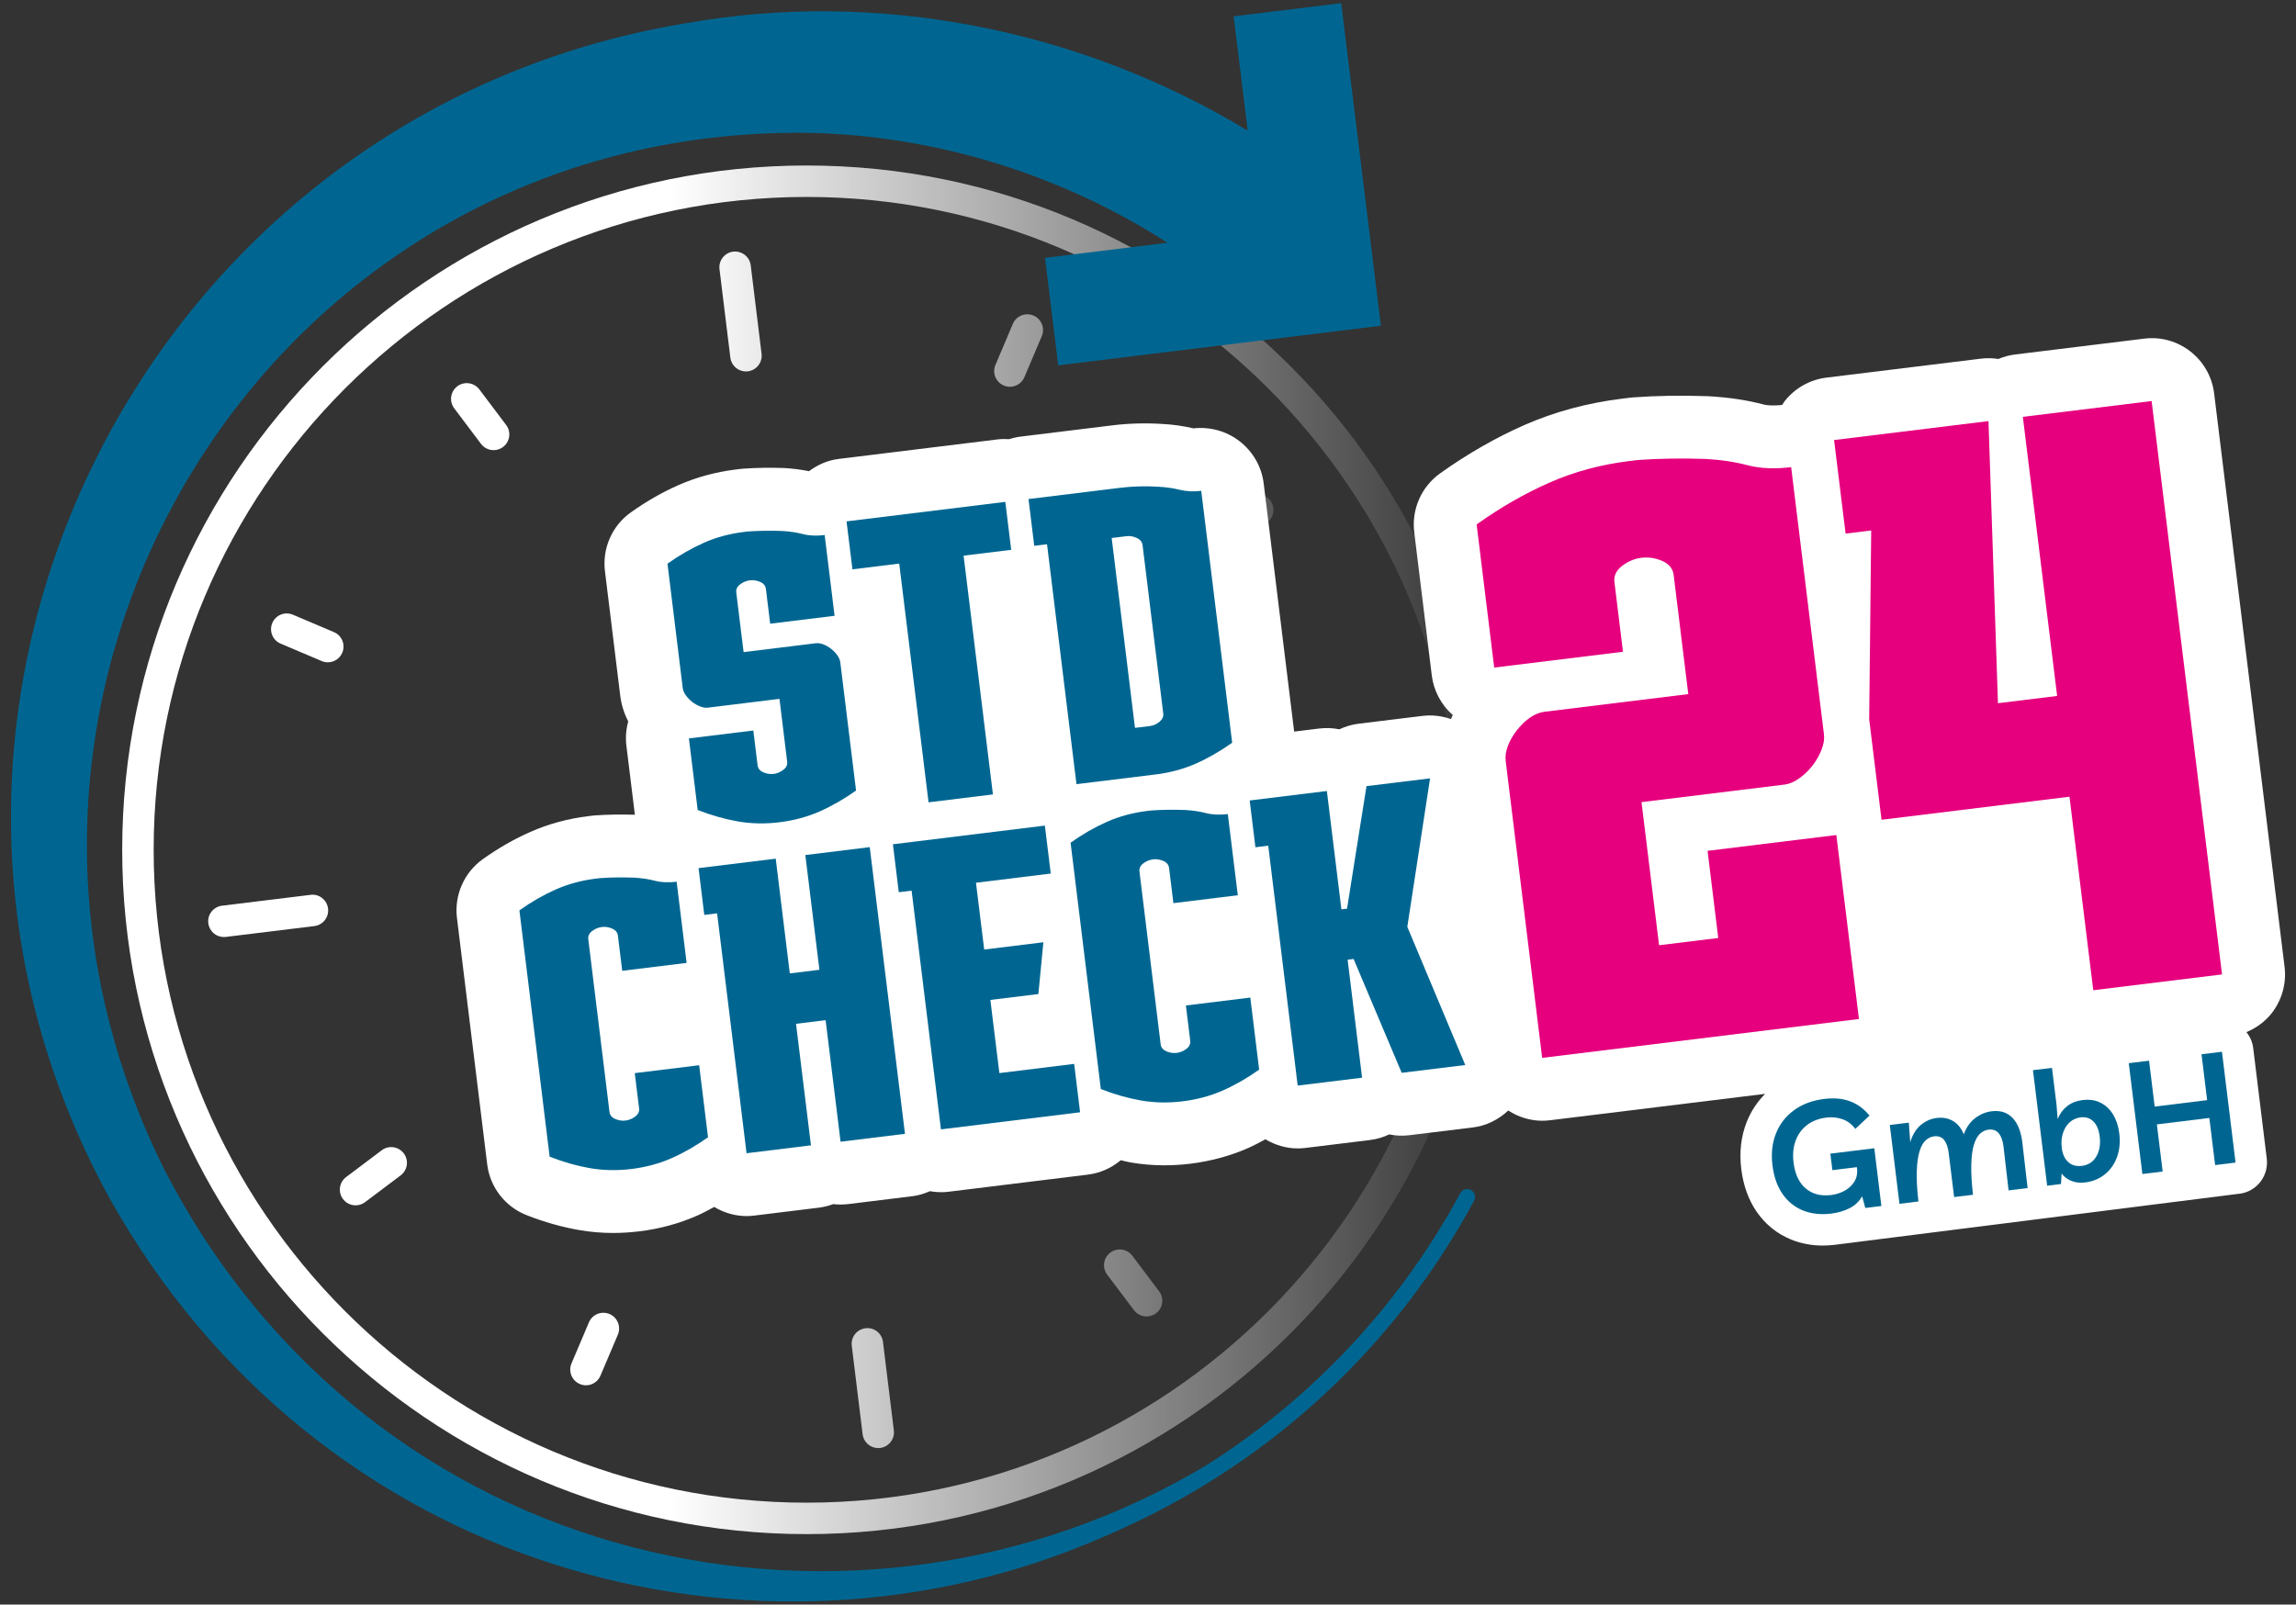 <svg viewBox="0 0 583.94 408.19" xmlns:xlink="http://www.w3.org/1999/xlink" xmlns="http://www.w3.org/2000/svg">
  <rect x="0" y="0" width="583.94" height="408.19" fill="#333333" stroke="none"/>
  <defs>
    <style>
      .cls-1 {
        fill: url(#Nieuwe_verloopstaal_2-2);
      }

      .cls-2 {
        fill: #fff;
      }

      .cls-3 {
        fill: #006691;
      }

      .cls-4 {
        fill: #e6007e;
      }

      .cls-5 {
        fill: url(#Nieuwe_verloopstaal_2);
      }
    </style>
    <linearGradient gradientUnits="userSpaceOnUse" y2="216.18" x2="357.35" y1="216.18" x1="52.96" data-name="Nieuwe verloopstaal 2" id="Nieuwe_verloopstaal_2">
      <stop stop-color="#fff" offset="0"></stop>
      <stop stop-color="#fff" offset=".4"></stop>
      <stop stop-opacity="0" stop-color="#fff" offset="1"></stop>
    </linearGradient>
    <linearGradient xlink:href="#Nieuwe_verloopstaal_2" y2="216.18" x2="379.23" y1="216.18" x1="31.08" data-name="Nieuwe verloopstaal 2" id="Nieuwe_verloopstaal_2-2"></linearGradient>
  </defs>
  <g data-name="Laag 3" id="Laag_3">
    <path d="M223.35,368.37c-1.99,0-3.71-1.48-3.96-3.51l-2.76-22.51c-.27-2.2,1.29-4.19,3.48-4.46,2.2-.3,4.19,1.29,4.46,3.48l2.76,22.51c.27,2.2-1.29,4.19-3.48,4.46-.17.02-.33.03-.49.03ZM190.21,94.46c2.19-.27,3.75-2.27,3.48-4.46l-2.76-22.51c-.27-2.19-2.28-3.72-4.46-3.48-2.19.27-3.75,2.27-3.48,4.46l2.76,22.51c.25,2.03,1.97,3.51,3.96,3.51.16,0,.33,0,.49-.03ZM57.44,238.34l22.51-2.76c2.19-.27,3.75-2.26,3.48-4.46-.27-2.2-2.29-3.79-4.46-3.48l-22.51,2.76c-2.19.27-3.75,2.26-3.48,4.46.25,2.03,1.97,3.51,3.96,3.51.16,0,.33,0,.49-.03ZM331.34,204.71l22.51-2.76c2.19-.27,3.75-2.27,3.48-4.46-.27-2.19-2.21-3.76-4.46-3.48l-22.51,2.76c-2.19.27-3.75,2.27-3.48,4.46.25,2.03,1.97,3.51,3.96,3.51.16,0,.33,0,.49-.03ZM341.06,273.86c.86-2.04-.09-4.38-2.12-5.25l-10.44-4.43c-2.03-.85-4.38.09-5.24,2.12s.09,4.38,2.12,5.25l10.44,4.43c.51.21,1.04.32,1.56.32,1.56,0,3.04-.91,3.68-2.44ZM87.05,166.04c.86-2.03-.08-4.38-2.12-5.24l-10.44-4.43c-2.04-.86-4.38.09-5.24,2.12-.86,2.03.08,4.38,2.12,5.24l10.44,4.43c.51.22,1.04.32,1.56.32,1.56,0,3.04-.92,3.68-2.44ZM152.71,349.96l4.43-10.44c.86-2.03-.08-4.38-2.12-5.25-2.03-.86-4.38.09-5.24,2.12l-4.43,10.44c-.86,2.03.08,4.38,2.12,5.25.51.21,1.04.32,1.56.32,1.56,0,3.04-.91,3.68-2.44ZM260.53,95.95l4.43-10.44c.86-2.03-.08-4.38-2.12-5.24-2.03-.86-4.38.09-5.24,2.12l-4.43,10.44c-.86,2.03.08,4.38,2.12,5.24.51.22,1.04.32,1.56.32,1.56,0,3.04-.92,3.68-2.44ZM294.01,334.09c1.76-1.33,2.12-3.84.79-5.6l-6.82-9.05c-1.33-1.76-3.84-2.12-5.6-.79-1.76,1.33-2.12,3.84-.79,5.6l6.82,9.05c.79,1.04,1.99,1.59,3.2,1.59.84,0,1.68-.26,2.4-.8ZM127.94,113.71c1.76-1.33,2.12-3.84.79-5.6l-6.82-9.05c-1.33-1.76-3.84-2.12-5.6-.79-1.76,1.33-2.12,3.84-.79,5.6l6.82,9.05c.79,1.04,1.99,1.59,3.2,1.59.84,0,1.68-.26,2.4-.8ZM92.84,305.82l9.06-6.82c1.77-1.33,2.12-3.84.79-5.6-1.33-1.76-3.84-2.12-5.6-.79l-9.06,6.82c-1.77,1.33-2.12,3.84-.79,5.6.79,1.04,1.98,1.59,3.2,1.59.84,0,1.68-.26,2.4-.8ZM313.22,139.75l9.06-6.82c1.77-1.33,2.12-3.84.79-5.6-1.33-1.77-3.84-2.12-5.6-.79l-9.06,6.82c-1.77,1.33-2.12,3.84-.79,5.6.79,1.04,1.98,1.59,3.2,1.59.84,0,1.68-.26,2.4-.8Z" class="cls-5"></path>
    <path d="M205.16,390.26c-95.99,0-174.08-78.09-174.08-174.08S109.17,42.1,205.16,42.1s174.08,78.09,174.08,174.08-78.09,174.08-174.08,174.08ZM205.16,50.1c-91.58,0-166.08,74.5-166.08,166.08s74.5,166.08,166.08,166.08,166.08-74.5,166.08-166.08S296.73,50.1,205.16,50.1Z" class="cls-1"></path>
    <path d="M374.1,302.72c-.97-.52-2.18-.16-2.71.81-15.47,28.7-37.79,52.16-64.25,69.01-88.8,53.46-212.7,27.82-265.59-75.51C-18.92,174.66,68.8,31.81,205.79,33.8c32.29.67,64.18,10.64,91.14,27.96l-31.15,3.83,3.36,27.35,82.06-10.08L341.11.8l-27.35,3.36,3.57,29.08C274.78,7.46,223.37-2.79,174.4,5.92,36.34,28.69-39.55,181.09,27.61,304.37c53.07,95.44,164.7,125.12,252.7,86.73,1.21-.5,2.41-1.02,3.6-1.55.81-.37,1.61-.75,2.42-1.13,37.1-17,68.48-45.7,88.58-82.98.52-.97.16-2.19-.81-2.71Z" class="cls-3"></path>
  </g>
  <g data-name="Laag 1" id="Laag_1">
    <path d="M569.54,303.68c2.11-.26,4.02-1.34,5.33-3.02,1.3-1.67,1.89-3.79,1.64-5.9l-3.46-28.19c-.19-1.53-.82-2.89-1.71-4.01,2.49-1.05,4.72-2.66,6.42-4.82,2.61-3.34,3.79-7.59,3.27-11.8l-17.91-145.86c-1.07-8.77-9.07-15.04-17.83-13.93l-32.75,4.02c-1.49.18-2.94.57-4.3,1.15-1.46-.23-2.96-.26-4.45-.08l-39.27,4.82c-4.21.52-8.05,2.69-10.66,6.03-.23.29-.38.62-.58.92-2.59.28-4.1.06-4.74-.11-4.21-1.12-8.86-1.82-14.14-2.11-6.61-.24-13.02-.14-19.04.3-.27.02-.54.04-.8.08l-2.04.25c-8.84,1.08-17.21,3.35-24.91,6.74-7.27,3.21-14.45,7.33-21.34,12.25-4.78,3.41-7.3,9.15-6.59,14.98l4.46,36.41c.48,3.91,2.39,7.5,5.34,10.09-.16.34-.3.7-.45,1.04-2.3-.82-4.8-1.11-7.3-.81l-16.17,1.98c-1.75.21-3.4.71-4.93,1.43-1.65-.34-3.38-.42-5.14-.2l-6.35.78-7.76-63.21c-.52-4.21-2.76-8.04-6.11-10.65-3.31-2.58-7.56-3.75-11.75-3.28-2.57-.61-5.27-.99-7.86-1.12-4.29-.27-8.54-.16-12.65.34l-23.39,2.87c-1.01.12-2,.35-2.95.66-.97-.06-1.95-.06-2.95.06l-40.38,4.96c-2.87.35-5.42,1.5-7.58,3.12-1.96-.38-4.01-.67-6.32-.8-3.53-.12-7.01-.08-10.35.16-.28.02-.56.05-.84.08l-1.01.12c-5.22.64-10.17,1.99-14.72,4-4.11,1.81-8.16,4.14-12.06,6.91-4.79,3.4-7.32,9.16-6.6,14.99l3.88,31.6c.28,2.29.96,4.5,2.04,6.6-.55,1.97-.73,4.09-.46,6.25l2.15,17.49c-3.45-.11-6.83-.06-10.04.16-.27.02-.54.05-.81.08l-1.01.12c-5.2.64-10.14,1.98-14.71,4-4.11,1.81-8.17,4.14-12.07,6.91-4.79,3.41-7.32,9.16-6.61,14.99l7.69,62.66c.71,5.83,4.57,10.8,10.03,12.94,4.44,1.75,8.94,3.02,13.4,3.8,2.79.48,5.66.73,8.58.73,2.19,0,4.41-.14,6.65-.41,5.19-.63,10.12-1.97,14.74-4,1.46-.65,2.9-1.43,4.34-2.21,2.49,1.49,5.32,2.32,8.22,2.32.65,0,1.3-.04,1.95-.12l16.38-2.01c1.3-.16,2.54-.47,3.71-.91,1.26.15,2.54.14,3.82-.01l16.38-2.01c1.57-.19,3.01-.67,4.39-1.27.93.17,1.87.26,2.82.26.65,0,1.3-.04,1.95-.12l35.4-4.35c3.21-.39,6.07-1.73,8.37-3.67.83.18,1.66.43,2.5.57,2.8.48,5.67.73,8.58.73,2.19,0,4.41-.14,6.64-.41,5.18-.64,10.12-1.98,14.72-4,1.46-.65,2.91-1.44,4.36-2.21,2.49,1.49,5.32,2.32,8.22,2.32.65,0,1.3-.04,1.95-.12l16.37-2.01c1.76-.21,3.42-.71,4.94-1.43,1.66.34,3.39.42,5.13.2l16.17-1.98c3.42-.42,6.52-1.99,8.97-4.3,2.59,1.67,5.58,2.6,8.65,2.6.65,0,1.3-.04,1.95-.12l54.74-6.72c-2.02,2.04-3.6,4.42-4.68,7.13-1.45,3.65-1.92,7.7-1.39,12.02.52,4.16,1.82,7.8,3.9,10.82,2.23,3.23,5.18,5.62,8.75,7.08,2.5,1.02,5.21,1.54,8.09,1.54,1.03,0,2.08-.07,3.14-.2l102.82-12.99Z" class="cls-2"></path>
  </g>
  <g data-name="Laag 2" id="Laag_2">
    <g>
      <path d="M472.78,259.22l-80.56,9.89-9.27-75.47c-.15-1.22.03-2.52.55-3.89.52-1.37,1.28-2.7,2.3-4,1.01-1.3,2.12-2.36,3.32-3.2,1.21-.83,2.42-1.32,3.64-1.48l36.62-4.5-3.72-30.31c-.2-1.63-1.18-2.82-2.91-3.57-1.75-.75-3.5-1.01-5.27-.8s-3.4.9-4.91,2.05c-1.52,1.15-2.17,2.54-1.97,4.16l2.17,17.7-32.75,4.02-4.47-36.41c6.07-4.33,12.25-7.87,18.52-10.64,6.27-2.77,13.07-4.6,20.39-5.5l2.04-.25c5.46-.39,11.23-.48,17.31-.27,3.88.21,7.42.74,10.62,1.59,3.2.84,6.91,1.01,11.11.5l8.34,67.95c.15,1.22-.06,2.55-.64,4-.58,1.45-1.34,2.78-2.3,4-.95,1.22-2.06,2.29-3.32,3.19-1.27.92-2.51,1.45-3.73,1.6l-36.41,4.47,4.47,36.41,15.05-1.85-2.72-22.17,32.75-4.02,5.75,46.79Z" class="cls-4"></path>
      <path d="M475.39,182.91l.51-47.97-6.51.8-2.93-23.8,39.27-4.82,2.41,71.77,15.05-1.85-8.72-71,32.75-4.02,17.91,145.86-32.75,4.02-6.05-49.23-47.8,5.87-3.15-25.63Z" class="cls-4"></path>
    </g>
    <g>
      <path d="M179.01,138.07c3.13-1.39,6.53-2.3,10.19-2.75l1.02-.12c2.73-.19,5.62-.24,8.66-.13,1.94.11,3.71.37,5.31.79,1.6.42,3.45.51,5.55.25l2.52,20.54-16.38,2.01-1.09-8.85c-.1-.81-.59-1.41-1.46-1.78-.87-.38-1.75-.51-2.63-.4-.88.11-1.7.45-2.46,1.02s-1.09,1.27-.98,2.08l1.86,15.16,18.31-2.25c.61-.08,1.26.02,1.95.27.69.26,1.35.64,2,1.15.65.51,1.18,1.06,1.6,1.67.42.6.67,1.2.74,1.82l4,32.55c-3.04,2.16-6.12,3.93-9.26,5.32-3.13,1.38-6.53,2.3-10.19,2.75s-7.18.38-10.56-.2c-3.38-.59-6.8-1.56-10.27-2.92l-2.23-18.21,16.38-2.01,1.09,8.85c.1.81.59,1.41,1.46,1.79.87.37,1.75.51,2.63.4.88-.11,1.7-.46,2.45-1.03.76-.57,1.08-1.27.98-2.09l-1.96-15.97-18.21,2.24c-.61.07-1.28-.03-2-.33-.73-.29-1.39-.67-2-1.14-.61-.48-1.14-1.03-1.6-1.66-.45-.63-.72-1.25-.79-1.87l-3.88-31.63c3.04-2.16,6.12-3.93,9.26-5.32Z" class="cls-3"></path>
      <path d="M252.54,202.09l-16.38,2.01-7.46-60.73-11.9,1.46-1.5-12.2,40.38-4.96,1.5,12.2-12.11,1.48,7.46,60.73Z" class="cls-3"></path>
      <path d="M284.98,124.08c3.12-.38,6.34-.47,9.67-.26,1.94.1,3.74.37,5.41.78,1.67.41,3.48.5,5.45.26l7.87,64.08c-3.04,2.16-6.12,3.94-9.26,5.32-3.13,1.38-6.53,2.3-10.2,2.75l-20.14,2.47-7.49-61.03-3.25.4-1.46-11.9,23.39-2.87ZM282.73,136.84l5.93,48.32,3.76-.46c.88-.11,1.7-.46,2.45-1.07.75-.61,1.08-1.32.98-2.13l-5.26-42.82c-.1-.81-.59-1.42-1.47-1.83-.88-.41-1.75-.56-2.63-.45l-3.76.46Z" class="cls-3"></path>
      <path d="M180.08,289.3c-3.04,2.16-6.12,3.93-9.26,5.32-3.14,1.38-6.54,2.3-10.2,2.75-3.66.45-7.18.38-10.56-.2-3.38-.59-6.8-1.56-10.27-2.93l-7.69-62.66c3.04-2.16,6.12-3.93,9.26-5.32,3.13-1.38,6.53-2.3,10.19-2.75l1.02-.12c2.73-.2,5.61-.24,8.66-.13,1.94.11,3.71.37,5.31.79,1.6.42,3.45.5,5.55.25l2.54,20.65-16.38,2.01-1.1-8.95c-.1-.82-.59-1.41-1.46-1.79-.87-.38-1.75-.51-2.63-.4-.88.11-1.7.45-2.46,1.02-.76.57-1.08,1.27-.98,2.08l5.39,43.94c.1.82.59,1.41,1.46,1.79.87.37,1.75.51,2.63.4s1.7-.45,2.46-1.02c.76-.57,1.08-1.27.98-2.09l-1.1-8.95,16.38-2.01,2.25,18.3Z" class="cls-3"></path>
      <path d="M189.87,293.37l-7.49-61.03-3.26.4-1.46-11.9,19.63-2.41,3.58,29.19,7.53-.92-3.58-29.19,16.38-2.01,8.96,72.93-16.38,2.01-3.8-30.92-7.53.92,3.8,30.92-16.38,2.01Z" class="cls-3"></path>
      <path d="M239.31,287.3l-7.46-60.73-3.26.4-1.5-12.2,38.65-4.75,1.5,12.2-19.02,2.34,2.09,16.99,15.05-1.85-1.27,13.17-12.21,1.5,2.29,18.61,19.02-2.34,1.51,12.31-35.4,4.35Z" class="cls-3"></path>
      <path d="M320.25,272.09c-3.04,2.16-6.12,3.94-9.26,5.32-3.14,1.38-6.53,2.3-10.2,2.75-3.66.45-7.18.38-10.55-.2-3.38-.59-6.8-1.56-10.27-2.93l-7.69-62.66c3.04-2.16,6.12-3.93,9.26-5.32,3.13-1.38,6.53-2.3,10.19-2.75l1.02-.12c2.73-.2,5.61-.24,8.66-.13,1.94.11,3.71.37,5.31.79,1.6.42,3.45.5,5.55.25l2.54,20.65-16.38,2.01-1.1-8.95c-.1-.82-.59-1.41-1.46-1.79-.87-.37-1.75-.51-2.63-.4-.88.11-1.7.45-2.46,1.02s-1.08,1.27-.98,2.08l5.39,43.94c.1.82.59,1.41,1.46,1.79.87.37,1.75.51,2.63.4.88-.11,1.7-.45,2.45-1.02.76-.57,1.08-1.27.98-2.09l-1.1-8.95,16.38-2.01,2.25,18.3Z" class="cls-3"></path>
      <path d="M322.54,215.13l-3.25.4-1.46-11.9,19.63-2.41,3.7,30.1,1.43-.17,4.95-31.17,16.17-1.98-5.79,37.77,14.74,35.16-16.17,1.98-12.23-28.96-1.52.19,3.68,30.01-16.38,2.01-7.49-61.03Z" class="cls-3"></path>
    </g>
    <g>
      <path d="M465.49,293.48l11.2-1.38,1.8,14.69-4.09.5-.8-2.96c-.78,1.33-1.85,2.34-3.21,3.03-1.37.69-2.91,1.14-4.63,1.36-2.7.33-5.11.06-7.23-.8s-3.85-2.27-5.2-4.22c-1.34-1.94-2.18-4.36-2.54-7.25-.37-2.99-.07-5.68.88-8.09.95-2.4,2.48-4.38,4.59-5.93,2.11-1.55,4.68-2.51,7.73-2.88,2.49-.3,4.68-.1,6.56.61,1.89.71,3.53,1.92,4.92,3.63l-3.61,3.39c-.87-1.18-1.95-2-3.24-2.46-1.3-.46-2.67-.6-4.12-.42-1.96.24-3.61.88-4.94,1.91-1.34,1.04-2.3,2.37-2.89,4-.59,1.63-.77,3.46-.52,5.5.37,2.96,1.39,5.17,3.09,6.61,1.7,1.44,3.86,2,6.48,1.68,1.24-.16,2.39-.52,3.45-1.11,1.05-.59,1.88-1.37,2.47-2.34.59-.97.81-2.11.65-3.4l-.03-.24-6.23.76-.52-4.21Z" class="cls-3"></path>
      <path d="M483.09,306.23l-2.46-20.05,4.84-.59.36,4.95c.6-1.93,1.5-3.39,2.71-4.38,1.2-1,2.56-1.58,4.07-1.77,1.45-.18,2.79.06,4,.72,1.21.66,2.15,1.8,2.84,3.44.64-1.77,1.61-3.14,2.9-4.12,1.29-.98,2.68-1.55,4.16-1.74,2.22-.27,4,.29,5.35,1.7,1.34,1.41,2.18,3.55,2.5,6.44l1.32,11.4-4.84.59-1.3-11.24c-.18-1.46-.59-2.55-1.21-3.3-.63-.74-1.5-1.05-2.61-.91-.77.09-1.47.43-2.11,1-.64.58-1.16,1.49-1.56,2.75-.4,1.25-.63,2.93-.69,5.02-.07,2.09.08,4.69.43,7.79l-4.8.59-1.38-11.23c-.18-1.46-.57-2.55-1.17-3.3s-1.46-1.05-2.57-.92c-.77.09-1.47.43-2.11,1.01s-1.16,1.49-1.55,2.75c-.4,1.26-.64,2.93-.71,5.02-.08,2.09.06,4.69.41,7.79l-4.8.59Z" class="cls-3"></path>
      <path d="M520.65,301.62l-3.61-29.38,4.84-.59,1.15,9.33.29,3.67c.56-1.36,1.37-2.45,2.44-3.28,1.07-.83,2.36-1.34,3.86-1.52,1.77-.22,3.32,0,4.64.68s2.38,1.68,3.19,3.03c.81,1.36,1.33,2.94,1.55,4.77.27,2.23.07,4.24-.59,6.04s-1.7,3.27-3.11,4.39c-1.41,1.13-3.06,1.81-4.97,2.04-1.3.16-2.47.03-3.51-.39-1.05-.42-1.88-1.05-2.49-1.89l-.16,2.68-3.54.43ZM529.42,296.59c1.67-.2,2.91-1,3.73-2.39s1.11-3.09.86-5.11c-.21-1.69-.74-2.96-1.6-3.81s-1.93-1.19-3.23-1.04c-1.09.14-2.02.55-2.79,1.25-.78.7-1.35,1.62-1.72,2.75-.37,1.14-.47,2.4-.3,3.8.19,1.56.74,2.75,1.64,3.57s2.04,1.14,3.39.97Z" class="cls-3"></path>
      <path d="M544.87,298.65l-3.46-28.19,5.16-.63,1.43,11.67,13.34-1.64-1.43-11.67,5.2-.64,3.46,28.19-5.2.64-1.47-11.99-13.34,1.64,1.47,11.99-5.16.63Z" class="cls-3"></path>
    </g>
  </g>
</svg>